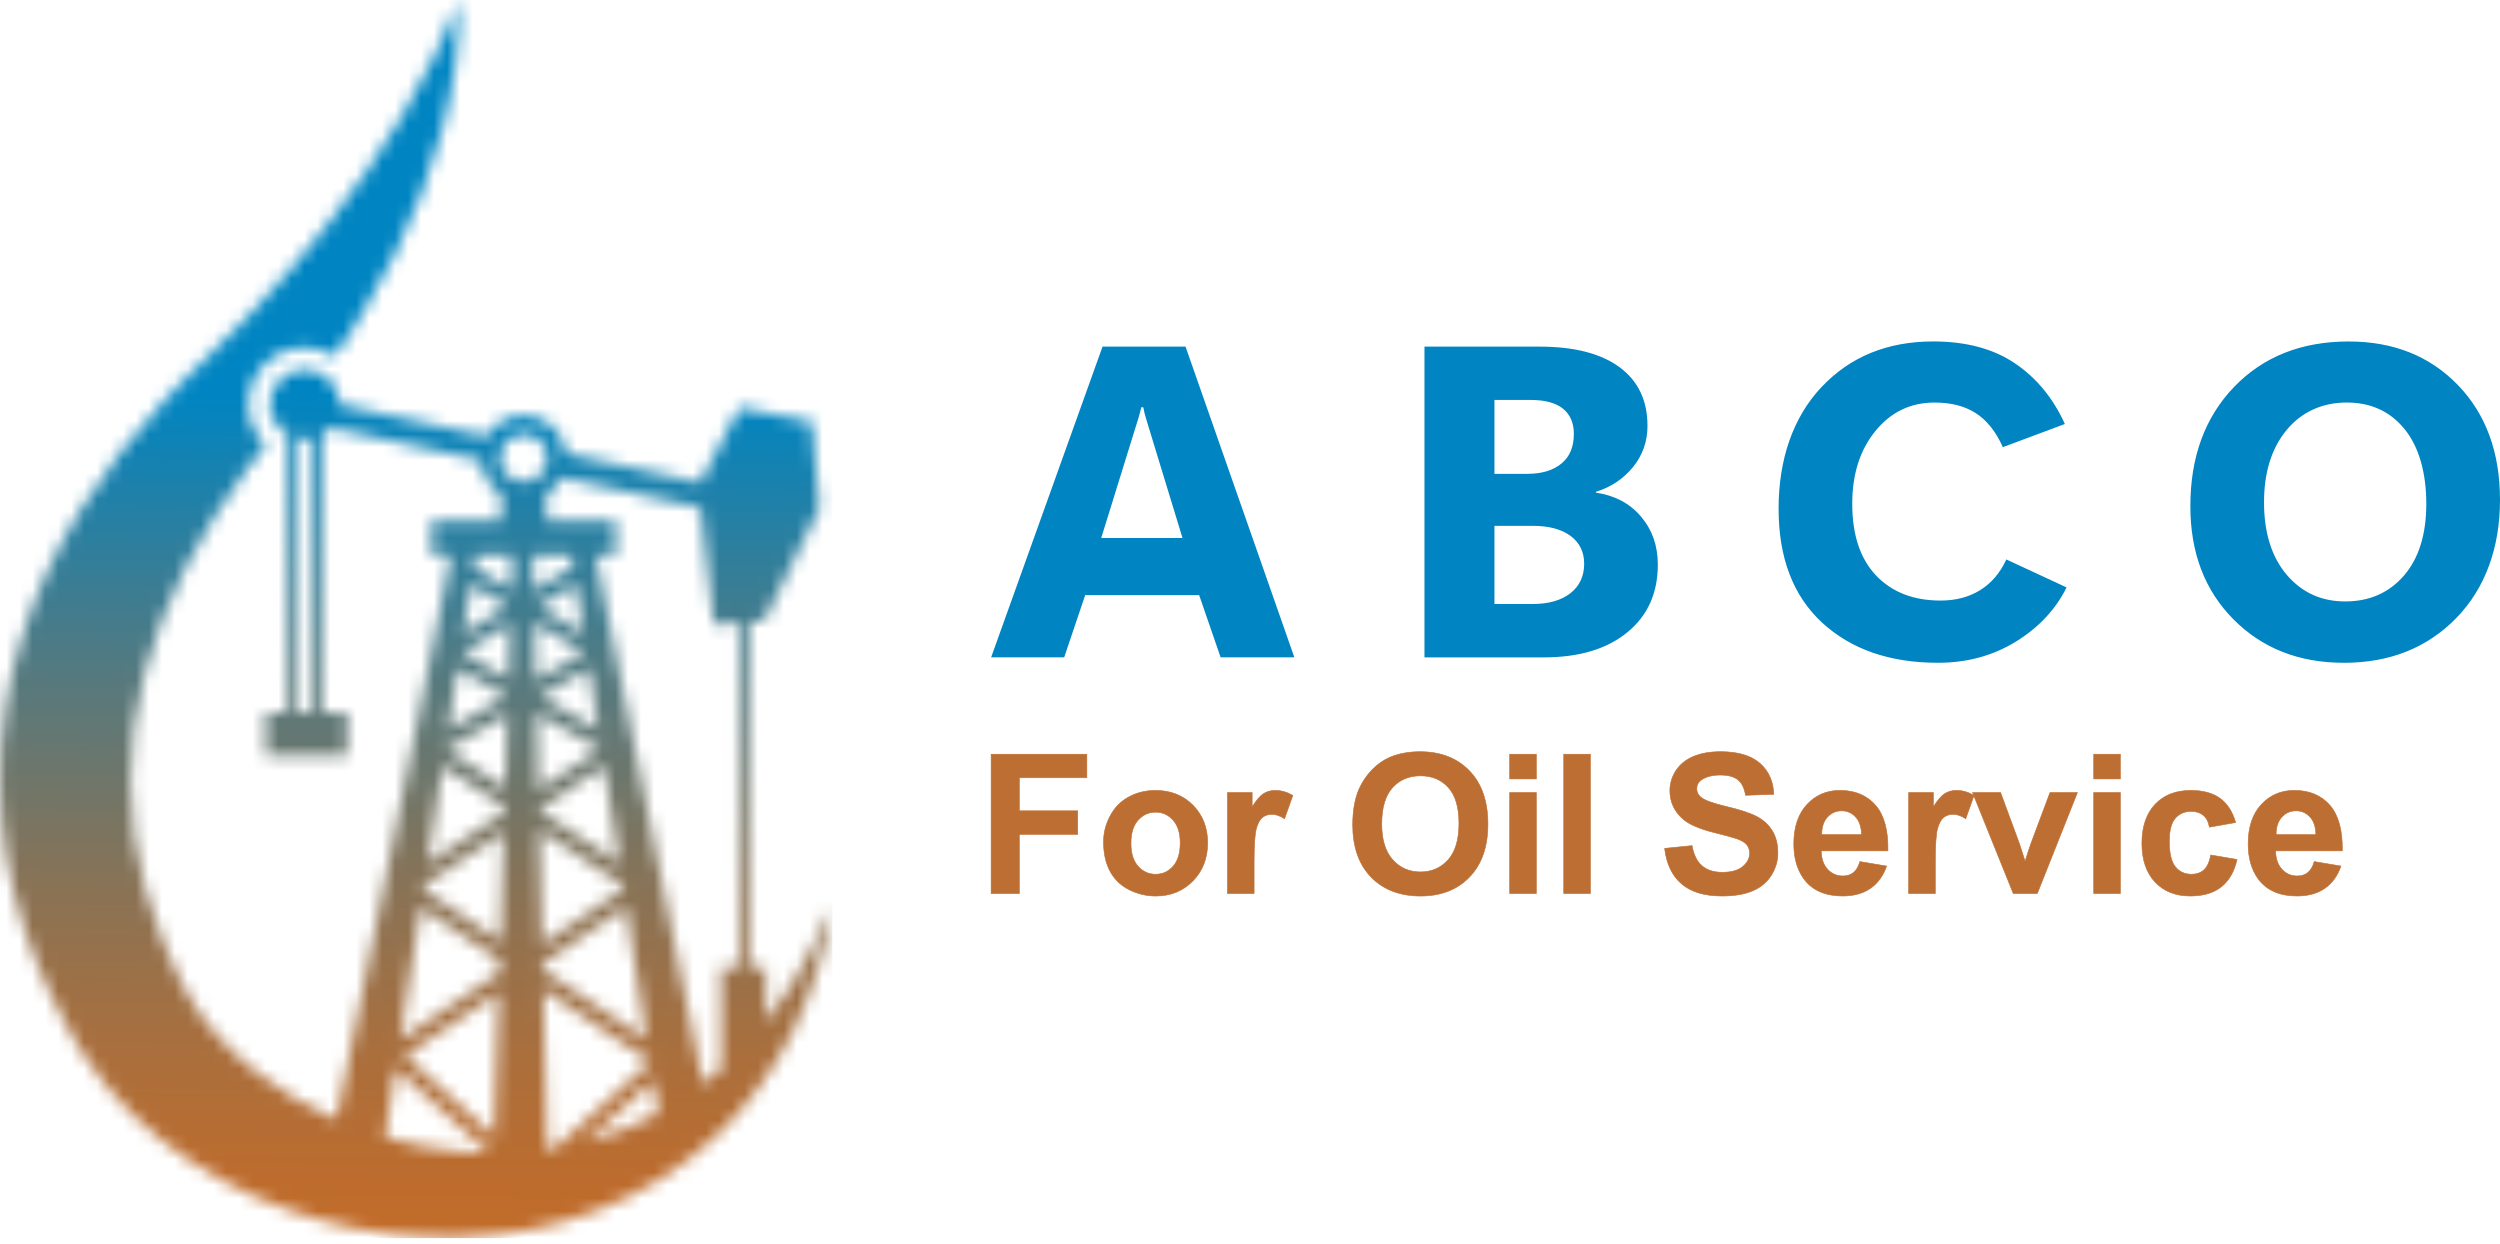 <?xml version="1.0" encoding="UTF-8"?>
<svg xmlns="http://www.w3.org/2000/svg" width="193" height="96" viewBox="0 0 193 96" fill="none">
  <mask id="mask0_65_725" style="mask-type:luminance" maskUnits="userSpaceOnUse" x="0" y="0" width="65" height="96">
    <path d="M54.277 83.673L47.522 50.465L47.594 50.423L47.503 50.367L45.981 42.882H47.54V40.171H42.187V38.152C42.682 37.84 43.088 37.403 43.36 36.88L54.07 39.198L55.093 48.225L56.983 48.066V74.636H55.661V82.524C55.212 82.924 54.751 83.305 54.279 83.671M45.179 88.163L50.401 83.439L50.792 85.961C49.004 86.931 47.115 87.655 45.177 88.161L45.179 88.163ZM29.723 87.781L30.547 82.476L37.795 89.03C37.087 89.016 36.383 88.978 35.679 88.914C33.66 88.734 31.661 88.347 29.723 87.781ZM39.113 53.761L34.61 56.304L35.336 51.629L39.113 53.761ZM36.351 45.1L39.178 46.811L35.764 48.877L36.351 45.1ZM39.542 42.883L39.461 45.503L36.562 43.749L36.696 42.883H39.542ZM44.239 43.749L41.199 45.587L41.134 42.883H44.105L44.239 43.749ZM41.621 46.811L44.448 45.1L45.035 48.877L41.621 46.811ZM41.686 53.761L45.462 51.629L46.189 56.304L41.686 53.761ZM41.608 62.544V62.468L46.631 59.15L47.792 66.627L41.608 62.544ZM41.903 74.857L41.892 74.366L48.321 70.041L49.904 80.236L41.903 74.855V74.857ZM38.493 76.652L38.15 87.712L31.281 81.501L38.493 76.65V76.652ZM38.571 74.139L38.541 75.095L30.895 80.238L32.478 70.042L38.571 74.141V74.139ZM38.939 62.297L38.926 62.72L33.009 66.626L34.169 59.149L38.939 62.297ZM41.427 55.067L46.326 57.834L41.57 60.974L41.427 55.067ZM38.985 60.811L34.474 57.834L39.159 55.188L38.985 60.813V60.811ZM41.258 48.069L45.088 50.387L41.364 52.489L41.258 48.069ZM39.247 52.383L35.713 50.387L39.378 48.169L39.247 52.383ZM38.617 72.645L32.692 68.66L32.745 68.313L38.876 64.265L38.616 72.644L38.617 72.645ZM48.107 68.661L41.855 72.866L41.643 64.084L48.052 68.315L48.105 68.661H48.107ZM42.238 88.758L41.941 76.405L50.169 81.939L50.179 82.002L42.812 88.663C42.621 88.695 42.43 88.728 42.238 88.756V88.758ZM40.431 33.541C41.434 33.541 42.251 34.359 42.251 35.362C42.251 36.365 41.434 37.182 40.431 37.182C39.428 37.182 38.611 36.365 38.611 35.362C38.611 34.359 39.428 33.541 40.431 33.541ZM24.091 55.014H23.052V33.848C23.206 33.876 23.363 33.893 23.526 33.893C23.72 33.893 23.909 33.871 24.091 33.832V55.012V55.014ZM62.097 74.305C61.313 75.727 60.44 77.085 59.475 78.353C59.358 78.511 59.236 78.662 59.117 78.816V74.639H57.795V48.001L59.009 47.898L63.246 39.246L62.684 32.56L57.084 31.468L54.047 37.254L43.717 35.019C43.544 33.359 42.139 32.059 40.433 32.059C39.221 32.059 38.161 32.718 37.588 33.694L26.215 31.235C26.215 31.226 26.215 31.216 26.215 31.204C26.215 29.72 25.011 28.517 23.527 28.517C22.044 28.517 20.84 29.72 20.84 31.204C20.84 32.222 21.405 33.107 22.241 33.563V55.012H20.523V58.31H26.803V55.012H24.905V33.508C25.127 33.376 25.328 33.212 25.502 33.023L37.138 35.538C37.198 36.64 37.797 37.598 38.679 38.154V40.173H33.307V42.883H34.821L33.299 50.369L33.208 50.425L33.281 50.467L25.966 86.42C23.688 85.422 21.558 84.162 19.671 82.675C18.579 81.8 17.578 80.847 16.684 79.844C15.807 78.829 15.028 77.763 14.434 76.644L14.209 76.221L13.965 75.725C13.804 75.394 13.627 75.071 13.478 74.736C13.171 74.071 12.866 73.406 12.601 72.731C12.059 71.385 11.594 70.021 11.223 68.648C9.711 63.151 9.713 57.507 11.157 52.003C12.589 46.498 15.421 41.144 19.079 36.207C19.55 35.599 20.008 34.977 20.497 34.379L20.512 34.361C19.68 33.565 19.159 32.447 19.159 31.206C19.159 28.794 21.114 26.839 23.526 26.839C24.37 26.839 25.155 27.083 25.824 27.497C26.097 27.104 26.374 26.713 26.639 26.315C27.105 25.592 27.569 24.871 28.009 24.133C28.907 22.673 29.721 21.157 30.487 19.624C32.012 16.554 33.251 13.342 34.136 10.05C34.58 8.405 34.923 6.734 35.152 5.055C35.364 3.374 35.507 1.679 35.373 0C35.101 0.792 34.793 1.557 34.463 2.311C34.143 3.067 33.795 3.808 33.43 4.538C32.715 6 31.938 7.419 31.124 8.803C29.491 11.572 27.694 14.203 25.762 16.709C23.852 19.231 21.77 21.603 19.632 23.901C18.537 25.032 17.463 26.172 16.319 27.252C15.777 27.769 15.144 28.404 14.527 29.012C13.91 29.622 13.319 30.266 12.715 30.897C10.351 33.475 8.146 36.262 6.246 39.327C4.359 42.391 2.751 45.718 1.667 49.279C1.384 50.165 1.148 51.07 0.926 51.978C0.737 52.895 0.543 53.814 0.415 54.745C0.142 56.604 -0.035 58.492 0.006 60.38C0.033 62.267 0.178 64.154 0.477 66.01C0.792 67.864 1.243 69.684 1.796 71.458C2.337 73.239 3.061 74.941 3.832 76.601C4.217 77.433 4.64 78.239 5.067 79.041C5.28 79.444 5.513 79.83 5.737 80.223L6.08 80.808L6.482 81.443C8.673 84.839 11.543 87.541 14.678 89.621C16.25 90.659 17.886 91.558 19.567 92.325C21.256 93.075 22.987 93.695 24.746 94.191C26.503 94.691 28.296 95.038 30.098 95.258C31.9 95.479 33.713 95.58 35.524 95.518C37.334 95.459 39.138 95.263 40.913 94.925C42.689 94.583 44.43 94.073 46.112 93.431C49.479 92.148 52.581 90.213 55.161 87.801C57.752 85.394 59.788 82.509 61.292 79.46C62.031 77.925 62.639 76.346 63.137 74.747C63.619 73.142 63.999 71.523 64.259 69.89C63.601 71.407 62.898 72.889 62.099 74.306L62.097 74.305Z" fill="white"></path>
  </mask>
  <g mask="url(#mask0_65_725)">
    <path d="M64.258 -0.001H-0.034V95.579H64.258V-0.001Z" fill="url(#paint0_linear_65_725)"></path>
  </g>
  <path d="M181.035 46.432C182.92 46.432 184.438 45.764 185.586 44.433C186.734 43.103 187.31 41.252 187.31 38.887C187.31 36.522 186.75 34.502 185.637 33.131C184.524 31.761 183.033 31.075 181.172 31.075C179.311 31.075 177.706 31.777 176.535 33.187C175.365 34.598 174.783 36.465 174.783 38.783C174.783 41.101 175.365 43.003 176.535 44.373C177.706 45.744 179.207 46.43 181.035 46.43M180.939 51.167C177.479 51.167 174.64 50.048 172.424 47.815C170.202 45.577 169.095 42.664 169.095 39.073C169.095 35.282 170.22 32.214 172.469 29.873C174.724 27.533 177.671 26.362 181.321 26.362C184.771 26.362 187.573 27.482 189.745 29.72C191.914 31.965 193 34.923 193 38.589C193 42.255 191.875 45.401 189.63 47.709C187.379 50.017 184.485 51.169 180.939 51.169V51.167ZM159.54 45.348C158.694 47.055 157.387 48.448 155.616 49.539C153.845 50.624 151.847 51.167 149.619 51.167C145.889 51.167 142.909 50.133 140.664 48.066C138.426 45.993 137.307 43.064 137.307 39.271C137.307 35.478 138.41 32.224 140.624 29.878C142.84 27.531 145.712 26.36 149.247 26.36C151.794 26.36 153.896 26.926 155.563 28.056C157.229 29.187 158.51 30.746 159.407 32.733L154.621 34.52C154.074 33.303 153.371 32.431 152.519 31.887C151.668 31.344 150.612 31.077 149.349 31.077C147.499 31.077 145.975 31.808 144.78 33.274C143.587 34.743 142.993 36.61 142.993 38.887C142.993 41.285 143.604 43.13 144.831 44.427C146.059 45.717 147.721 46.363 149.817 46.363C150.977 46.363 151.992 46.099 152.86 45.564C153.729 45.027 154.409 44.235 154.889 43.189L159.537 45.348H159.54ZM115.372 40.595V46.63H118.301C119.551 46.63 120.527 46.351 121.236 45.797C121.945 45.237 122.298 44.478 122.298 43.518C122.298 42.615 121.949 41.902 121.252 41.377C120.556 40.858 119.586 40.595 118.333 40.595H115.37H115.372ZM115.372 30.876V36.581H117.902C119.016 36.581 119.896 36.318 120.535 35.793C121.181 35.268 121.501 34.502 121.501 33.497C121.501 32.651 121.222 32.002 120.662 31.55C120.108 31.099 119.269 30.876 118.156 30.876H115.374H115.372ZM109.969 50.748V26.759H118.854C121.532 26.759 123.589 27.29 125.027 28.346C126.467 29.408 127.186 30.915 127.186 32.88C127.186 34.085 126.808 35.147 126.067 36.06C125.319 36.973 124.365 37.609 123.205 37.968V38.031C124.661 38.248 125.825 38.859 126.687 39.882C127.556 40.903 127.984 42.137 127.984 43.589C127.984 45.787 127.202 47.529 125.625 48.82C124.055 50.105 121.908 50.75 119.183 50.75H109.967L109.969 50.748ZM85.012 41.532H91.288L88.729 33.15C88.637 32.847 88.551 32.574 88.478 32.322C88.398 32.071 88.325 31.779 88.261 31.442H88.108C88.039 31.722 87.971 31.996 87.892 32.265C87.812 32.533 87.726 32.813 87.624 33.117L85.014 41.534L85.012 41.532ZM76.515 50.748L85.116 26.759H91.523L99.924 50.748H94.232L92.575 45.946H83.776L82.154 50.748H76.515Z" fill="#0085C2"></path>
  <path d="M178.786 64.429C178.772 63.83 178.619 63.375 178.327 63.064C178.035 62.752 177.679 62.596 177.259 62.596C176.811 62.596 176.439 62.762 176.147 63.089C175.855 63.417 175.712 63.865 175.716 64.429H178.788H178.786ZM178.666 66.516L180.723 66.861C180.459 67.615 180.042 68.189 179.473 68.583C178.903 68.975 178.188 69.173 177.334 69.173C175.98 69.173 174.977 68.73 174.327 67.844C173.815 67.133 173.557 66.236 173.557 65.154C173.557 63.863 173.894 62.848 174.568 62.116C175.243 61.383 176.096 61.017 177.126 61.017C178.282 61.017 179.195 61.401 179.867 62.165C180.535 62.931 180.855 64.106 180.825 65.687H175.674C175.688 66.297 175.853 66.773 176.172 67.115C176.486 67.456 176.883 67.625 177.352 67.625C177.675 67.625 177.945 67.537 178.163 67.362C178.384 67.186 178.549 66.904 178.662 66.514L178.666 66.516ZM172.595 63.497L170.567 63.857C170.5 63.454 170.345 63.15 170.101 62.946C169.858 62.743 169.546 62.639 169.16 62.639C168.647 62.639 168.237 62.817 167.93 63.172C167.624 63.528 167.473 64.12 167.473 64.956C167.473 65.881 167.628 66.534 167.938 66.918C168.249 67.302 168.664 67.492 169.184 67.492C169.575 67.492 169.895 67.38 170.142 67.157C170.394 66.935 170.567 66.551 170.671 66.005L172.7 66.351C172.489 67.282 172.087 67.985 171.49 68.46C170.894 68.936 170.095 69.173 169.092 69.173C167.957 69.173 167.048 68.814 166.372 68.095C165.694 67.374 165.355 66.377 165.355 65.105C165.355 63.832 165.696 62.815 166.374 62.096C167.052 61.377 167.971 61.02 169.129 61.02C170.075 61.02 170.829 61.224 171.39 61.632C171.948 62.041 172.348 62.662 172.593 63.497H172.595ZM161.635 68.979V61.185H163.692V68.979H161.635ZM161.635 60.133V58.225H163.692V60.133H161.635ZM155.424 68.979L152.282 61.185H154.445L155.912 65.162L156.337 66.492C156.449 66.154 156.523 65.93 156.549 65.824C156.619 65.603 156.692 65.382 156.772 65.162L158.259 61.185H160.377L157.28 68.979H155.424ZM149.404 68.979H147.348V61.185H149.255V62.292C149.584 61.769 149.878 61.426 150.142 61.263C150.405 61.099 150.704 61.02 151.036 61.02C151.506 61.02 151.96 61.15 152.395 61.408L151.755 63.205C151.408 62.98 151.085 62.868 150.787 62.868C150.489 62.868 150.252 62.948 150.052 63.105C149.852 63.264 149.695 63.55 149.578 63.967C149.464 64.382 149.404 65.254 149.404 66.577V68.979ZM143.71 64.429C143.696 63.83 143.542 63.375 143.248 63.064C142.956 62.752 142.601 62.596 142.18 62.596C141.733 62.596 141.361 62.762 141.069 63.089C140.777 63.417 140.634 63.865 140.638 64.429H143.71ZM143.589 66.516L145.646 66.861C145.383 67.615 144.966 68.189 144.396 68.583C143.826 68.975 143.111 69.173 142.258 69.173C140.903 69.173 139.901 68.73 139.251 67.844C138.738 67.133 138.481 66.236 138.481 65.154C138.481 63.863 138.818 62.848 139.492 62.116C140.166 61.383 141.02 61.017 142.049 61.017C143.205 61.017 144.118 61.401 144.79 62.165C145.458 62.931 145.779 64.106 145.748 65.687H140.597C140.611 66.297 140.777 66.773 141.095 67.115C141.41 67.456 141.806 67.625 142.276 67.625C142.599 67.625 142.868 67.537 143.087 67.362C143.308 67.186 143.473 66.904 143.585 66.514L143.589 66.516ZM128.509 65.495L130.627 65.284C130.754 65.993 131.011 66.51 131.398 66.843C131.786 67.176 132.308 67.341 132.966 67.341C133.663 67.341 134.188 67.194 134.541 66.898C134.894 66.602 135.072 66.257 135.072 65.862C135.072 65.607 134.996 65.393 134.849 65.211C134.702 65.033 134.441 64.878 134.071 64.747C133.818 64.657 133.242 64.502 132.341 64.277C131.183 63.987 130.368 63.632 129.9 63.209C129.243 62.617 128.914 61.892 128.914 61.038C128.914 60.491 129.069 59.974 129.377 59.496C129.688 59.018 130.133 58.654 130.717 58.405C131.302 58.154 132.002 58.029 132.827 58.029C134.171 58.029 135.184 58.328 135.865 58.926C136.545 59.524 136.9 60.321 136.935 61.32L134.757 61.395C134.666 60.84 134.467 60.441 134.165 60.199C133.863 59.955 133.407 59.833 132.801 59.833C132.194 59.833 131.683 59.964 131.332 60.223C131.103 60.391 130.989 60.613 130.989 60.893C130.989 61.148 131.097 61.367 131.312 61.547C131.585 61.779 132.247 62.02 133.301 62.27C134.355 62.517 135.133 62.778 135.636 63.044C136.142 63.311 136.537 63.675 136.822 64.138C137.108 64.602 137.251 65.172 137.251 65.85C137.251 66.465 137.082 67.045 136.739 67.582C136.396 68.119 135.914 68.522 135.286 68.781C134.661 69.045 133.879 69.173 132.946 69.173C131.587 69.173 130.544 68.861 129.815 68.232C129.085 67.607 128.652 66.692 128.509 65.493V65.495ZM120.721 68.979V58.225H122.778V68.979H120.721ZM116.548 68.979V61.185H118.605V68.979H116.548ZM116.548 60.133V58.225H118.605V60.133H116.548ZM106.669 63.595C106.669 64.815 106.95 65.738 107.514 66.369C108.078 66.998 108.793 67.313 109.659 67.313C110.525 67.313 111.238 67 111.797 66.377C112.353 65.752 112.631 64.815 112.631 63.567C112.631 62.319 112.361 61.412 111.818 60.805C111.277 60.196 110.56 59.894 109.661 59.894C108.762 59.894 108.041 60.203 107.494 60.815C106.946 61.43 106.671 62.357 106.671 63.597L106.669 63.595ZM104.43 63.669C104.43 62.572 104.595 61.651 104.922 60.905C105.165 60.358 105.5 59.864 105.923 59.428C106.346 58.993 106.809 58.671 107.312 58.456C107.982 58.174 108.756 58.031 109.632 58.031C111.219 58.031 112.486 58.524 113.44 59.508C114.391 60.495 114.867 61.863 114.867 63.618C114.867 65.372 114.393 66.718 113.45 67.701C112.506 68.685 111.242 69.175 109.663 69.175C108.084 69.175 106.789 68.687 105.845 67.709C104.902 66.733 104.428 65.386 104.428 63.669H104.43ZM96.815 68.979H94.759V61.185H96.666V62.292C96.995 61.769 97.289 61.426 97.553 61.263C97.816 61.099 98.114 61.02 98.447 61.02C98.917 61.02 99.371 61.15 99.806 61.408L99.166 63.205C98.819 62.98 98.496 62.868 98.198 62.868C97.9 62.868 97.663 62.948 97.463 63.105C97.263 63.264 97.105 63.55 96.989 63.967C96.875 64.382 96.815 65.254 96.815 66.577V68.979ZM87.311 65.097C87.311 65.871 87.493 66.463 87.859 66.874C88.227 67.286 88.678 67.492 89.215 67.492C89.752 67.492 90.202 67.288 90.565 66.874C90.929 66.463 91.111 65.865 91.111 65.082C91.111 64.3 90.929 63.73 90.565 63.319C90.202 62.907 89.752 62.701 89.215 62.701C88.678 62.701 88.227 62.905 87.859 63.319C87.493 63.73 87.311 64.322 87.311 65.097ZM85.193 64.986C85.193 64.3 85.361 63.636 85.7 62.997C86.037 62.353 86.517 61.865 87.134 61.528C87.753 61.191 88.441 61.02 89.205 61.02C90.383 61.02 91.347 61.404 92.101 62.167C92.855 62.935 93.231 63.902 93.231 65.074C93.231 66.246 92.851 67.235 92.091 68.011C91.329 68.787 90.373 69.175 89.219 69.175C88.506 69.175 87.824 69.012 87.177 68.689C86.531 68.367 86.037 67.893 85.7 67.268C85.363 66.645 85.193 65.883 85.193 64.988V64.986ZM76.515 68.979V58.225H83.904V60.043H78.692V62.596H83.198V64.414H78.692V68.979H76.515Z" fill="#BD6E32"></path>
  <path d="M178.786 64.429C178.772 63.83 178.619 63.375 178.327 63.064C178.035 62.752 177.679 62.596 177.259 62.596C176.811 62.596 176.439 62.762 176.147 63.089C175.855 63.417 175.712 63.865 175.716 64.429H178.788H178.786ZM178.666 66.516L180.723 66.861C180.459 67.615 180.042 68.189 179.473 68.583C178.903 68.975 178.188 69.173 177.334 69.173C175.98 69.173 174.977 68.73 174.327 67.844C173.815 67.133 173.557 66.236 173.557 65.154C173.557 63.863 173.894 62.848 174.568 62.116C175.243 61.383 176.096 61.017 177.126 61.017C178.282 61.017 179.195 61.401 179.867 62.165C180.535 62.931 180.855 64.106 180.825 65.687H175.674C175.688 66.297 175.853 66.773 176.172 67.115C176.486 67.456 176.883 67.625 177.352 67.625C177.675 67.625 177.945 67.537 178.163 67.362C178.384 67.186 178.549 66.904 178.662 66.514L178.666 66.516ZM172.595 63.497L170.567 63.857C170.5 63.454 170.345 63.15 170.101 62.946C169.858 62.743 169.546 62.639 169.16 62.639C168.647 62.639 168.237 62.817 167.93 63.172C167.624 63.528 167.473 64.12 167.473 64.956C167.473 65.881 167.628 66.534 167.938 66.918C168.249 67.302 168.664 67.492 169.184 67.492C169.575 67.492 169.895 67.38 170.142 67.157C170.394 66.935 170.567 66.551 170.671 66.005L172.7 66.351C172.489 67.282 172.087 67.985 171.49 68.46C170.894 68.936 170.095 69.173 169.092 69.173C167.957 69.173 167.048 68.814 166.372 68.095C165.694 67.374 165.355 66.377 165.355 65.105C165.355 63.832 165.696 62.815 166.374 62.096C167.052 61.377 167.971 61.02 169.129 61.02C170.075 61.02 170.829 61.224 171.39 61.632C171.948 62.041 172.348 62.662 172.593 63.497H172.595ZM161.635 68.979V61.185H163.692V68.979H161.635ZM161.635 60.133V58.225H163.692V60.133H161.635ZM155.424 68.979L152.282 61.185H154.445L155.912 65.162L156.337 66.492C156.449 66.154 156.523 65.93 156.549 65.824C156.619 65.603 156.692 65.382 156.772 65.162L158.259 61.185H160.377L157.28 68.979H155.424ZM149.404 68.979H147.348V61.185H149.255V62.292C149.584 61.769 149.878 61.426 150.142 61.263C150.405 61.099 150.704 61.02 151.036 61.02C151.506 61.02 151.96 61.15 152.395 61.408L151.755 63.205C151.408 62.98 151.085 62.868 150.787 62.868C150.489 62.868 150.252 62.948 150.052 63.105C149.852 63.264 149.695 63.55 149.578 63.967C149.464 64.382 149.404 65.254 149.404 66.577V68.979ZM143.71 64.429C143.696 63.83 143.542 63.375 143.248 63.064C142.956 62.752 142.601 62.596 142.18 62.596C141.733 62.596 141.361 62.762 141.069 63.089C140.777 63.417 140.634 63.865 140.638 64.429H143.71ZM143.589 66.516L145.646 66.861C145.383 67.615 144.966 68.189 144.396 68.583C143.826 68.975 143.111 69.173 142.258 69.173C140.903 69.173 139.901 68.73 139.251 67.844C138.738 67.133 138.481 66.236 138.481 65.154C138.481 63.863 138.818 62.848 139.492 62.116C140.166 61.383 141.02 61.017 142.049 61.017C143.205 61.017 144.118 61.401 144.79 62.165C145.458 62.931 145.779 64.106 145.748 65.687H140.597C140.611 66.297 140.777 66.773 141.095 67.115C141.41 67.456 141.806 67.625 142.276 67.625C142.599 67.625 142.868 67.537 143.087 67.362C143.308 67.186 143.473 66.904 143.585 66.514L143.589 66.516ZM128.509 65.495L130.627 65.284C130.754 65.993 131.011 66.51 131.398 66.843C131.786 67.176 132.308 67.341 132.966 67.341C133.663 67.341 134.188 67.194 134.541 66.898C134.894 66.602 135.072 66.257 135.072 65.862C135.072 65.607 134.996 65.393 134.849 65.211C134.702 65.033 134.441 64.878 134.071 64.747C133.818 64.657 133.242 64.502 132.341 64.277C131.183 63.987 130.368 63.632 129.9 63.209C129.243 62.617 128.914 61.892 128.914 61.038C128.914 60.491 129.069 59.974 129.377 59.496C129.688 59.018 130.133 58.654 130.717 58.405C131.302 58.154 132.002 58.029 132.827 58.029C134.171 58.029 135.184 58.328 135.865 58.926C136.545 59.524 136.9 60.321 136.935 61.32L134.757 61.395C134.666 60.84 134.467 60.441 134.165 60.199C133.863 59.955 133.407 59.833 132.801 59.833C132.194 59.833 131.683 59.964 131.332 60.223C131.103 60.391 130.989 60.613 130.989 60.893C130.989 61.148 131.097 61.367 131.312 61.547C131.585 61.779 132.247 62.02 133.301 62.27C134.355 62.517 135.133 62.778 135.636 63.044C136.142 63.311 136.537 63.675 136.822 64.138C137.108 64.602 137.251 65.172 137.251 65.85C137.251 66.465 137.082 67.045 136.739 67.582C136.396 68.119 135.914 68.522 135.286 68.781C134.661 69.045 133.879 69.173 132.946 69.173C131.587 69.173 130.544 68.861 129.815 68.232C129.085 67.607 128.652 66.692 128.509 65.493V65.495ZM120.721 68.979V58.225H122.778V68.979H120.721ZM116.548 68.979V61.185H118.605V68.979H116.548ZM116.548 60.133V58.225H118.605V60.133H116.548ZM106.669 63.595C106.669 64.815 106.95 65.738 107.514 66.369C108.078 66.998 108.793 67.313 109.659 67.313C110.525 67.313 111.238 67 111.797 66.377C112.353 65.752 112.631 64.815 112.631 63.567C112.631 62.319 112.361 61.412 111.818 60.805C111.277 60.196 110.56 59.894 109.661 59.894C108.762 59.894 108.041 60.203 107.494 60.815C106.946 61.43 106.671 62.357 106.671 63.597L106.669 63.595ZM104.43 63.669C104.43 62.572 104.595 61.651 104.922 60.905C105.165 60.358 105.5 59.864 105.923 59.428C106.346 58.993 106.809 58.671 107.312 58.456C107.982 58.174 108.756 58.031 109.632 58.031C111.219 58.031 112.486 58.524 113.44 59.508C114.391 60.495 114.867 61.863 114.867 63.618C114.867 65.372 114.393 66.718 113.45 67.701C112.506 68.685 111.242 69.175 109.663 69.175C108.084 69.175 106.789 68.687 105.845 67.709C104.902 66.733 104.428 65.386 104.428 63.669H104.43ZM96.815 68.979H94.759V61.185H96.666V62.292C96.995 61.769 97.289 61.426 97.553 61.263C97.816 61.099 98.114 61.02 98.447 61.02C98.917 61.02 99.371 61.15 99.806 61.408L99.166 63.205C98.819 62.98 98.496 62.868 98.198 62.868C97.9 62.868 97.663 62.948 97.463 63.105C97.263 63.264 97.105 63.55 96.989 63.967C96.875 64.382 96.815 65.254 96.815 66.577V68.979ZM87.311 65.097C87.311 65.871 87.493 66.463 87.859 66.874C88.227 67.286 88.678 67.492 89.215 67.492C89.752 67.492 90.202 67.288 90.565 66.874C90.929 66.463 91.111 65.865 91.111 65.082C91.111 64.3 90.929 63.73 90.565 63.319C90.202 62.907 89.752 62.701 89.215 62.701C88.678 62.701 88.227 62.905 87.859 63.319C87.493 63.73 87.311 64.322 87.311 65.097ZM85.193 64.986C85.193 64.3 85.361 63.636 85.7 62.997C86.037 62.353 86.517 61.865 87.134 61.528C87.753 61.191 88.441 61.02 89.205 61.02C90.383 61.02 91.347 61.404 92.101 62.167C92.855 62.935 93.231 63.902 93.231 65.074C93.231 66.246 92.851 67.235 92.091 68.011C91.329 68.787 90.373 69.175 89.219 69.175C88.506 69.175 87.824 69.012 87.177 68.689C86.531 68.367 86.037 67.893 85.7 67.268C85.363 66.645 85.193 65.883 85.193 64.988V64.986ZM76.515 68.979V58.225H83.904V60.043H78.692V62.596H83.198V64.414H78.692V68.979H76.515Z" stroke="#BD6E32" stroke-width="0.045" stroke-miterlimit="2.61"></path>
  <defs>
    <linearGradient id="paint0_linear_65_725" x1="31.615" y1="97.906" x2="32.283" y2="30.658" gradientUnits="userSpaceOnUse">
      <stop stop-color="#C56C28"></stop>
      <stop offset="0.1" stop-color="#BD6C2D"></stop>
      <stop offset="0.26" stop-color="#A86F3E"></stop>
      <stop offset="0.45" stop-color="#867358"></stop>
      <stop offset="0.67" stop-color="#57797D"></stop>
      <stop offset="0.9" stop-color="#1B81AC"></stop>
      <stop offset="1" stop-color="#0085C2"></stop>
    </linearGradient>
  </defs>
</svg>
